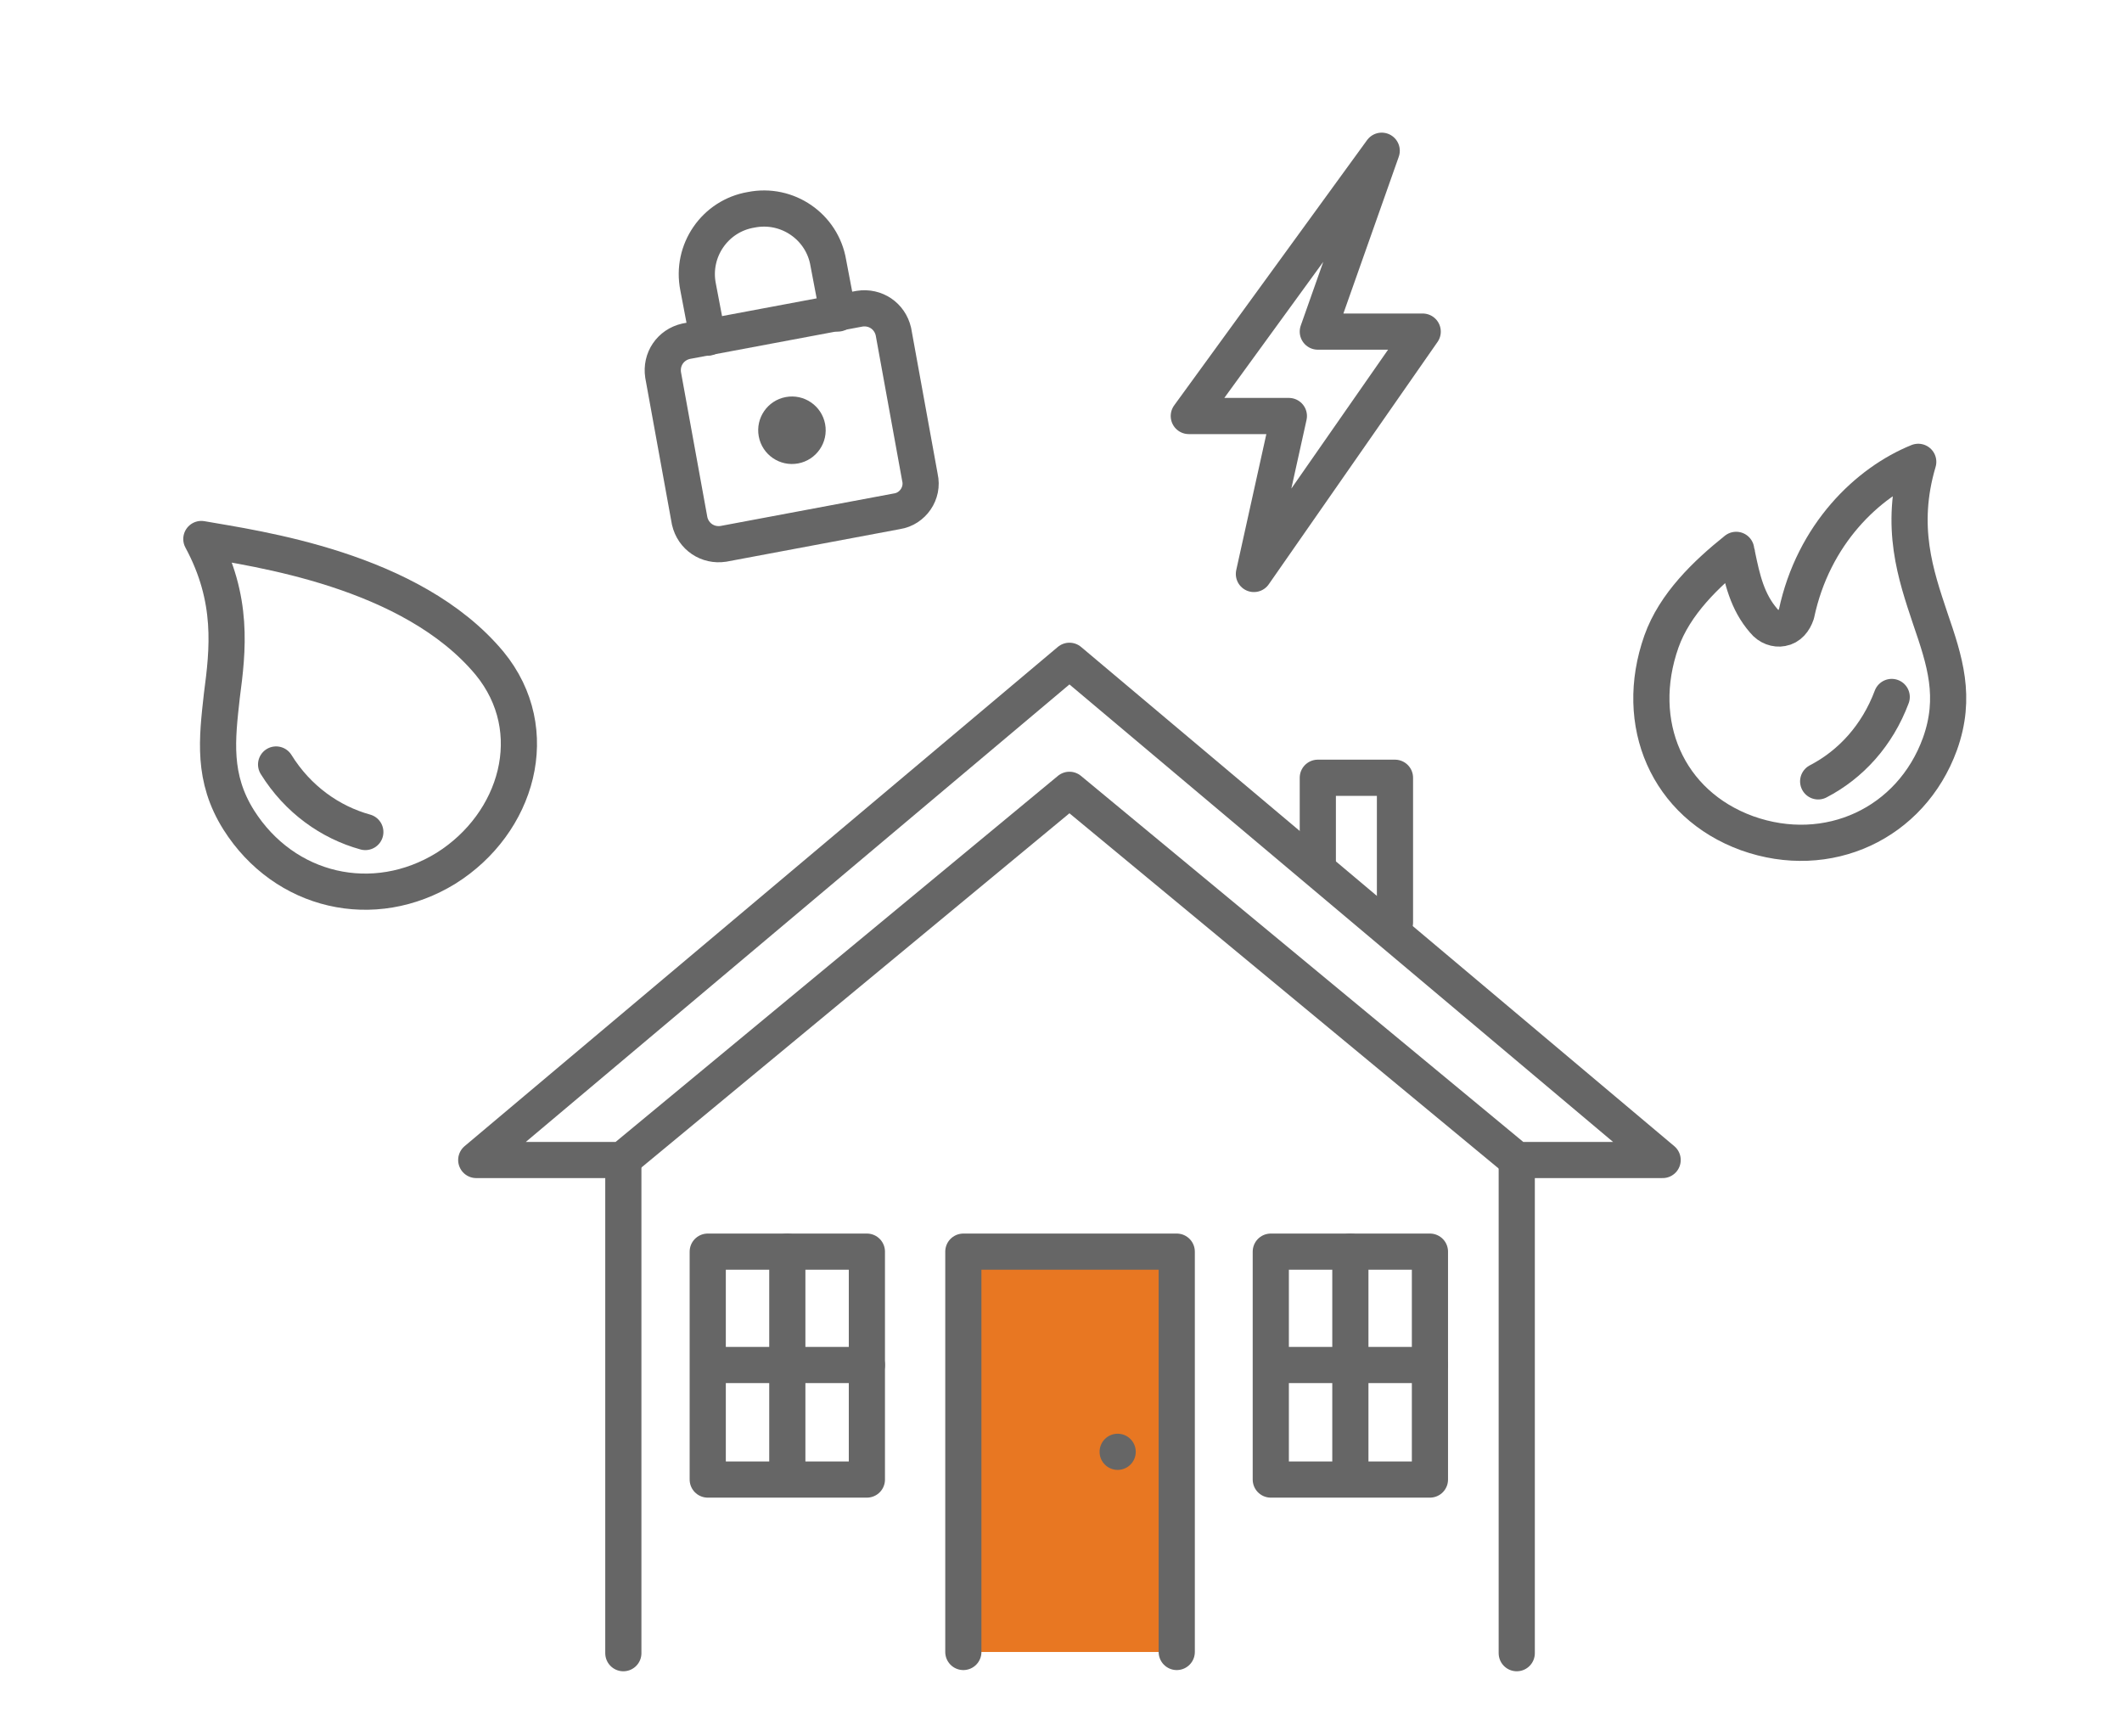 <?xml version="1.0" encoding="utf-8"?>
<!-- Generator: Adobe Illustrator 21.1.0, SVG Export Plug-In . SVG Version: 6.00 Build 0)  -->
<svg version="1.1" xmlns="http://www.w3.org/2000/svg" xmlns:xlink="http://www.w3.org/1999/xlink" x="0px" y="0px"
	 viewBox="0 0 176 144" style="enable-background:new 0 0 176 144;" xml:space="preserve">
<style type="text/css">
	.st0{display:none;}
	.st1{display:inline;fill:none;stroke:#FF0037;stroke-width:3;stroke-linecap:round;stroke-linejoin:round;stroke-miterlimit:10;}
	.st2{display:inline;}
	.st3{fill:none;stroke:#666666;stroke-width:3;stroke-linecap:round;stroke-linejoin:round;stroke-miterlimit:10;}
	.st4{fill:#C42F49;stroke:#666666;stroke-width:3;stroke-miterlimit:10;}
	.st5{fill:none;stroke:#666666;stroke-width:3;stroke-miterlimit:10;}
	.st6{fill:#C42F49;}
	.st7{fill:none;stroke:#666666;stroke-width:3;stroke-linejoin:round;stroke-miterlimit:10;}
	.st8{fill:#C42F49;stroke:#666666;stroke-width:3;stroke-linecap:round;stroke-linejoin:round;stroke-miterlimit:10;}
	.st9{fill:#666666;}
	.st10{fill:#E87722;}
	.st11{fill:#E87722;stroke:#666666;stroke-width:3;stroke-linecap:round;stroke-linejoin:round;stroke-miterlimit:10;}
	.st12{fill:#C42F49;stroke:#666666;stroke-width:3;stroke-linecap:round;stroke-miterlimit:10;}
	.st13{fill:none;stroke:#666666;stroke-width:5;stroke-linecap:round;stroke-linejoin:round;stroke-miterlimit:10;}
	.st14{fill:#FFFFFF;}
	.st15{display:inline;fill:none;stroke:#666666;stroke-width:3;stroke-miterlimit:10;}
	.st16{fill:none;stroke:#C42F49;stroke-width:3;stroke-miterlimit:10;}
	.st17{fill:none;stroke:#C42F49;stroke-width:3;stroke-miterlimit:2;}
	.st18{fill:none;stroke:#666666;stroke-width:4;stroke-linejoin:round;stroke-miterlimit:10;}
	.st19{fill:none;stroke:#444444;stroke-width:4;stroke-miterlimit:10;}
	.st20{fill:none;stroke:#C42F49;stroke-width:4;stroke-miterlimit:2;}
	.st21{fill:none;stroke:#921127;stroke-width:4;stroke-miterlimit:10;}
	.st22{display:inline;fill:none;stroke:#666666;stroke-width:4;stroke-miterlimit:10;}
	.st23{display:inline;fill:none;stroke:#444444;stroke-width:4;stroke-miterlimit:10;}
	.st24{display:inline;fill:none;stroke:#005396;stroke-width:4;stroke-miterlimit:10;}
	.st25{display:inline;fill:none;stroke:#005396;stroke-width:6;stroke-miterlimit:10;}
	.st26{display:inline;fill:none;stroke:#024173;stroke-width:4;stroke-miterlimit:10;}
	.st27{display:inline;fill:none;stroke:#D5475B;stroke-width:4;stroke-miterlimit:10;}
	.st28{display:inline;fill:none;stroke:#005385;stroke-width:4;stroke-miterlimit:10;}
	.st29{display:inline;fill:none;stroke:#921127;stroke-width:4;stroke-miterlimit:10;}
	.st30{fill:none;stroke:#C42F49;stroke-width:2;stroke-miterlimit:2;}
	.st31{fill:none;stroke:#666666;stroke-width:2;stroke-miterlimit:2;}
	.st32{fill:none;stroke:#666666;stroke-width:4;stroke-miterlimit:2;}
	.st33{clip-path:url(#SVGID_2_);fill:#C42F49;}
	.st34{fill:#FFFFFF;stroke:#666666;stroke-width:3;stroke-linecap:round;stroke-linejoin:round;stroke-miterlimit:10;}
	.st35{fill:none;stroke:#FF0037;stroke-width:3;stroke-linecap:round;stroke-linejoin:round;stroke-miterlimit:10;}
	.st36{fill:none;stroke:#666666;stroke-width:2.608;stroke-linejoin:round;stroke-miterlimit:10;}
	.st37{fill:none;stroke:#666666;stroke-width:2.5;stroke-linecap:round;}
	.st38{fill:#666666;stroke:#FFFFFF;stroke-width:0.2;}
	.st39{fill:#FFFFFF;stroke:#666666;stroke-width:3;stroke-linejoin:round;stroke-miterlimit:10;}
	.st40{fill:none;stroke:#E87722;stroke-width:14;stroke-miterlimit:10;}
</style>
<g id="line" class="st0">
</g>
<g id="for_export">
	<g>
	</g>
	<g>
		<line class="st3" x1="51.7" y1="137.1" x2="51.7" y2="96.4"/>
		<line class="st3" x1="125.8" y1="96.4" x2="125.8" y2="137.1"/>
		<polyline class="st11" points="79.9,137 79.9,103.8 97.6,103.8 97.6,137 		"/>
		<circle class="st9" cx="92.7" cy="120.4" r="1.5"/>
		<g>
			<rect x="105.4" y="103.8" class="st3" width="13.2" height="18.9"/>
			<line class="st3" x1="112" y1="103.8" x2="112" y2="122.5"/>
			<line class="st3" x1="106.1" y1="113.2" x2="118.6" y2="113.2"/>
		</g>
		<g>
			<rect x="58.7" y="103.8" class="st3" width="13.2" height="18.9"/>
			<line class="st3" x1="65.3" y1="103.8" x2="65.3" y2="122.5"/>
			<line class="st3" x1="59.5" y1="113.2" x2="71.9" y2="113.2"/>
		</g>
		<polygon class="st3" points="88.7,65.5 125.8,96.2 137.9,96.2 88.7,54.8 39.5,96.2 51.6,96.2 		"/>
		<polyline class="st3" points="109.3,71.8 109.3,64.5 115.7,64.5 115.7,76.5 		"/>
	</g>
	<g>
		<g>
			<path class="st7" d="M144.9,69.1c-6.6-2.4-9.5-9.1-7.1-15.9c1.1-3.1,3.7-5.6,6.2-7.6c0,0.2,0.1,0.3,0.1,0.5
				c0.4,1.9,0.8,3.8,2.2,5.4c0.4,0.5,1,0.7,1.5,0.6c0.6-0.1,1-0.6,1.2-1.2c1.4-6.6,5.9-10.9,10.1-12.6c-1.6,5.4-0.2,9.4,1,13
				c1.2,3.5,2.2,6.5,0.8,10.4C158.5,68.3,151.6,71.5,144.9,69.1L144.9,69.1z M144.9,69.1"/>
		</g>
		<g>
			<path class="st3" d="M156.9,57.8c-1.2,3.2-3.4,5.6-6.1,7 M140.9,65.2"/>
		</g>
	</g>
	<g>
		<g>
			<path class="st7" d="M37,72c-6,3.7-13.4,2-17.2-4c-2.2-3.5-1.8-6.7-1.4-10.3c0.5-3.8,1-8-1.7-13c4.5,0.8,17.4,2.5,23.9,10.3
				C45.2,60.6,42.9,68.3,37,72L37,72z M37,72"/>
		</g>
		<g>
			<path class="st3" d="M30.3,69c-2.9-0.8-5.6-2.7-7.4-5.6 M40.1,67.4"/>
		</g>
	</g>
	<g>
		<path class="st3" d="M74.4,42.4L60,45.1c-1.3,0.2-2.5-0.6-2.8-1.9L55,31.1c-0.2-1.3,0.6-2.5,1.9-2.8l14.4-2.7
			c1.3-0.2,2.5,0.6,2.8,1.9l2.2,12.1C76.6,40.9,75.7,42.2,74.4,42.4z"/>
		<path class="st3" d="M58.7,28l-0.8-4.2c-0.6-3,1.4-5.9,4.4-6.4l0,0c3-0.6,5.9,1.4,6.4,4.4l0.8,4.2"/>
		<ellipse transform="matrix(0.983 -0.182 0.182 0.983 -5.396 12.545)" class="st9" cx="65.7" cy="35.7" rx="2.8" ry="2.8"/>
	</g>
	<polygon class="st7" points="114.6,12.5 98.6,34.5 106.9,34.5 104,47.6 118,27.5 109.3,27.5 	"/>
	<rect x="-294.9" y="-1781.5" class="st40" width="1629.6" height="3052.8"/>
</g>
<g id="Layer_3" class="st0">
</g>
<g id="Layer_4">
</g>
</svg>

